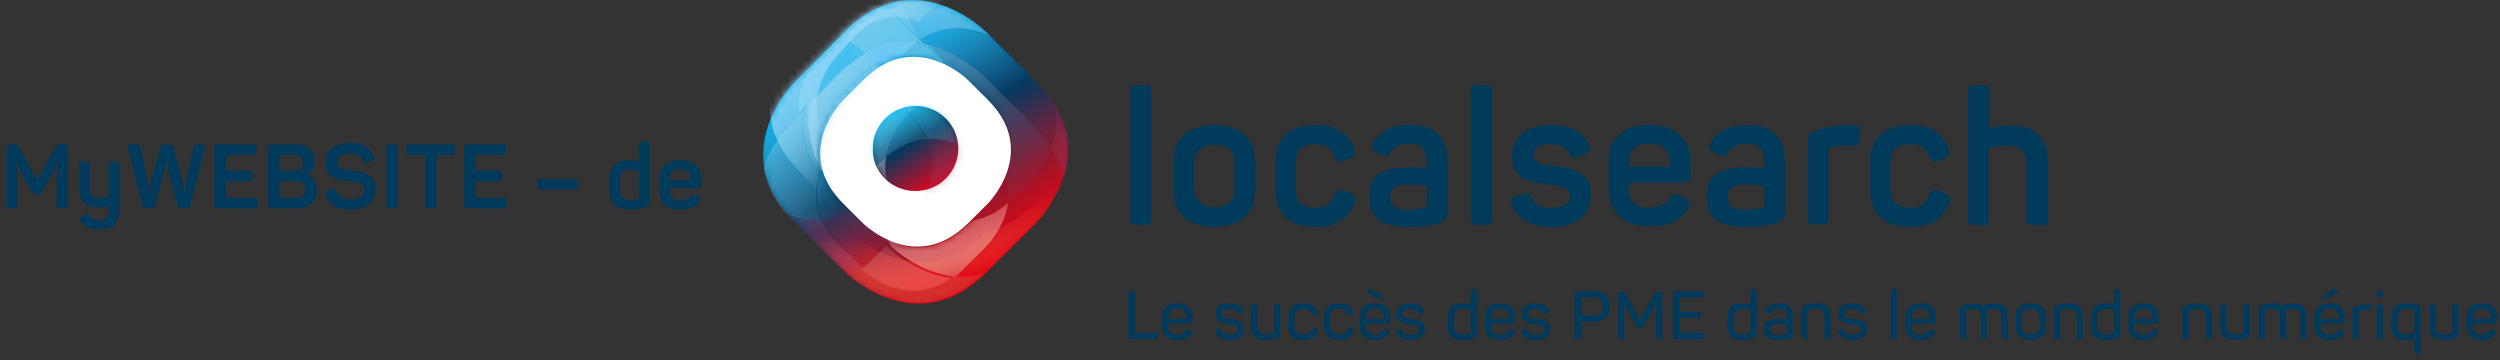 <svg width="354" height="51" viewBox="0 0 354 51" fill="none" xmlns="http://www.w3.org/2000/svg">
<rect x="0" y="0" width="354" height="51" fill="#333333" stroke="none"/>
<path d="M1.416 29.5C1.084 29.5 0.982 29.385 0.982 29.066V20.878C0.982 20.559 1.084 20.444 1.416 20.444H1.977C2.347 20.444 2.449 20.508 2.589 20.776L5.255 25.52L7.895 20.788C8.048 20.508 8.138 20.444 8.482 20.444H9.107C9.439 20.444 9.553 20.559 9.553 20.878V29.066C9.553 29.385 9.439 29.5 9.107 29.5H8.457C8.138 29.5 8.023 29.385 8.023 29.066V25.176C8.023 24.449 8.125 23.62 8.329 22.638H8.252C7.921 23.594 7.602 24.232 7.194 24.959L5.944 27.179C5.816 27.408 5.714 27.485 5.446 27.485H5.038C4.783 27.485 4.694 27.434 4.541 27.179L3.265 24.959C2.832 24.219 2.602 23.658 2.283 22.625H2.194C2.398 23.633 2.474 24.385 2.474 25.189V29.066C2.474 29.385 2.36 29.5 2.041 29.5H1.416ZM14.073 32.51C12.695 32.51 11.879 32.026 11.433 31.273C11.241 30.992 11.293 30.788 11.586 30.635L12.07 30.367C12.377 30.214 12.517 30.253 12.708 30.52C12.976 30.941 13.359 31.184 14.047 31.184C14.94 31.184 15.4 30.699 15.4 29.793V29.194C15.017 29.283 14.52 29.372 13.882 29.372C12.058 29.372 11.229 28.416 11.229 26.809V23.276C11.229 22.982 11.318 22.893 11.611 22.893H12.313C12.606 22.893 12.708 22.982 12.708 23.276V26.758C12.708 27.612 13.155 28.02 14.099 28.02C14.621 28.02 15.055 27.931 15.4 27.842V23.276C15.4 22.982 15.502 22.893 15.795 22.893H16.484C16.79 22.893 16.879 22.982 16.879 23.276V29.717C16.879 31.388 16.076 32.51 14.073 32.51ZM20.735 29.5C20.442 29.5 20.263 29.449 20.199 29.156L18.095 20.865C18.018 20.572 18.057 20.444 18.375 20.444H19.268C19.625 20.444 19.779 20.508 19.842 20.827L20.888 25.584C20.977 26.031 21.079 27.076 21.092 27.293H21.169C21.182 27.026 21.296 26.082 21.424 25.584L22.712 20.865C22.802 20.546 22.967 20.482 23.299 20.482H23.975C24.306 20.482 24.485 20.546 24.562 20.865L25.812 25.584C25.965 26.133 26.067 27.051 26.092 27.293H26.169C26.181 27.089 26.284 26.094 26.386 25.597L27.406 20.827C27.47 20.508 27.623 20.444 27.98 20.444H28.758C29.077 20.444 29.115 20.572 29.039 20.865L26.934 29.143C26.858 29.449 26.692 29.5 26.398 29.5H25.697C25.404 29.5 25.225 29.436 25.161 29.156L23.835 24.092C23.733 23.684 23.643 23.135 23.618 22.651H23.541C23.516 23.135 23.427 23.645 23.312 24.079L21.96 29.143C21.883 29.449 21.73 29.5 21.424 29.5H20.735ZM30.825 29.5C30.493 29.5 30.391 29.385 30.391 29.066V20.878C30.391 20.559 30.493 20.444 30.825 20.444H35.901C36.22 20.444 36.335 20.559 36.335 20.878V21.503C36.335 21.822 36.22 21.936 35.901 21.936H31.985V24.168H35.289C35.62 24.168 35.722 24.283 35.722 24.602V25.227C35.722 25.546 35.62 25.661 35.289 25.661H31.985V28.008H36.041C36.36 28.008 36.475 28.122 36.475 28.441V29.066C36.475 29.385 36.36 29.5 36.041 29.5H30.825ZM38.398 29.5C38.066 29.5 37.964 29.385 37.964 29.066V20.878C37.964 20.559 38.066 20.444 38.398 20.444H41.944C43.576 20.444 44.546 21.299 44.546 22.829C44.546 23.747 44.252 24.36 43.589 24.755V24.806C44.405 25.099 44.89 25.865 44.89 27.013C44.89 28.62 43.678 29.5 42.02 29.5H38.398ZM39.559 24.181H41.74C42.505 24.181 42.913 23.824 42.913 23.059C42.913 22.306 42.505 21.936 41.74 21.936H39.559V24.181ZM39.559 28.008H41.969C42.773 28.008 43.194 27.612 43.194 26.834C43.194 26.056 42.773 25.635 41.969 25.635H39.559V28.008ZM49.559 29.691C47.582 29.691 46.574 28.939 46.051 27.561C45.949 27.242 46.013 27.102 46.332 27L47.021 26.745C47.327 26.643 47.442 26.707 47.569 27.013C47.901 27.765 48.564 28.199 49.559 28.199C50.873 28.199 51.587 27.791 51.587 26.872C51.587 25.992 50.656 25.801 49.572 25.686C48.016 25.52 46.115 25.278 46.115 23.046C46.115 21.426 47.301 20.253 49.61 20.253C51.421 20.253 52.352 20.916 52.952 22.179C53.105 22.472 53.028 22.625 52.722 22.765L52.008 23.072C51.727 23.199 51.612 23.148 51.459 22.855C51.115 22.179 50.618 21.783 49.61 21.783C48.36 21.783 47.748 22.166 47.748 22.957C47.748 23.875 48.794 24.041 49.954 24.168C51.459 24.334 53.194 24.704 53.194 26.834C53.194 28.531 51.906 29.691 49.559 29.691ZM55.151 29.5C54.82 29.5 54.718 29.385 54.718 29.066V20.878C54.718 20.559 54.82 20.444 55.151 20.444H55.878C56.21 20.444 56.312 20.559 56.312 20.878V29.066C56.312 29.385 56.21 29.5 55.878 29.5H55.151ZM60.652 29.5C60.334 29.5 60.219 29.385 60.219 29.066V21.936H57.999C57.681 21.936 57.566 21.822 57.566 21.503V20.878C57.566 20.559 57.681 20.444 57.999 20.444H64.032C64.364 20.444 64.466 20.559 64.466 20.878V21.503C64.466 21.822 64.364 21.936 64.032 21.936H61.813V29.066C61.813 29.385 61.711 29.5 61.38 29.5H60.652ZM66.15 29.5C65.818 29.5 65.716 29.385 65.716 29.066V20.878C65.716 20.559 65.818 20.444 66.15 20.444H71.226C71.545 20.444 71.66 20.559 71.66 20.878V21.503C71.66 21.822 71.545 21.936 71.226 21.936H67.311V24.168H70.614C70.946 24.168 71.048 24.283 71.048 24.602V25.227C71.048 25.546 70.946 25.661 70.614 25.661H67.311V28.008H71.367C71.686 28.008 71.8 28.122 71.8 28.441V29.066C71.8 29.385 71.686 29.5 71.367 29.5H66.15ZM76.547 26.796C76.216 26.796 76.114 26.681 76.114 26.349V25.801C76.114 25.469 76.216 25.367 76.547 25.367H81.445C81.764 25.367 81.879 25.469 81.879 25.801V26.349C81.879 26.681 81.764 26.796 81.445 26.796H76.547ZM89.078 29.691C87.19 29.691 86.31 28.747 86.31 27.115V25.367C86.31 23.645 87.216 22.702 88.976 22.702C89.614 22.702 90.15 22.804 90.494 22.867V20.457C90.494 20.163 90.596 20.061 90.889 20.061H91.578C91.871 20.061 91.973 20.163 91.973 20.457V28.582C91.973 29.003 91.884 29.117 91.476 29.283C90.966 29.474 90.239 29.691 89.078 29.691ZM89.218 28.339C89.677 28.339 90.073 28.288 90.392 28.199C90.481 28.161 90.494 28.135 90.494 28.059V24.219C90.201 24.156 89.767 24.054 89.269 24.054C88.262 24.054 87.79 24.5 87.79 25.406V27.064C87.79 27.893 88.3 28.339 89.218 28.339ZM96.306 29.691C94.214 29.691 93.372 28.531 93.372 26.962V25.457C93.372 23.684 94.405 22.702 96.331 22.702C98.359 22.702 99.29 23.875 99.29 25.342V26.12C99.29 26.452 99.15 26.668 98.716 26.668H94.852V27.14C94.852 27.969 95.375 28.416 96.319 28.416C97.058 28.416 97.543 28.161 97.824 27.74C98.015 27.459 98.155 27.421 98.461 27.587L98.908 27.829C99.201 27.969 99.24 28.186 99.061 28.467C98.602 29.219 97.76 29.691 96.306 29.691ZM94.852 25.533H97.811V25.253C97.811 24.424 97.301 23.952 96.331 23.952C95.375 23.952 94.852 24.424 94.852 25.253V25.533Z" fill="#003A5C"/>
<path d="M160.055 48C159.865 48 159.798 47.934 159.798 47.753V41.502C159.798 41.322 159.865 41.255 160.055 41.255H160.473C160.653 41.255 160.72 41.322 160.72 41.502V47.145H163.712C163.902 47.145 163.959 47.212 163.959 47.401V47.753C163.959 47.934 163.902 48 163.712 48H160.055ZM166.696 48.142C165.214 48.142 164.578 47.325 164.578 46.166V44.989C164.578 43.706 165.328 42.956 166.725 42.956C168.188 42.956 168.872 43.801 168.872 44.922V45.473C168.872 45.672 168.786 45.806 168.53 45.806H165.423V46.261C165.423 46.983 165.87 47.411 166.696 47.411C167.38 47.411 167.789 47.145 168.026 46.746C168.14 46.594 168.226 46.566 168.397 46.66L168.653 46.794C168.815 46.879 168.843 47.002 168.739 47.164C168.397 47.743 167.789 48.142 166.696 48.142ZM165.423 45.15H168.026V44.874C168.026 44.124 167.589 43.678 166.725 43.678C165.87 43.678 165.423 44.124 165.423 44.874V45.15ZM174.132 48.142C173.059 48.142 172.365 47.753 172.061 46.974C172.004 46.822 172.042 46.727 172.204 46.67L172.536 46.556C172.679 46.508 172.755 46.528 172.831 46.699C173.021 47.202 173.448 47.392 174.113 47.392C174.921 47.392 175.31 47.136 175.31 46.66C175.31 46.09 174.835 45.986 174.037 45.91C173.087 45.815 172.118 45.654 172.118 44.428C172.118 43.544 172.755 42.956 174.028 42.956C175.12 42.956 175.719 43.364 176.013 43.981C176.099 44.153 176.051 44.248 175.89 44.314L175.567 44.447C175.405 44.514 175.358 44.495 175.253 44.343C175.082 43.972 174.778 43.715 174.047 43.715C173.306 43.715 172.954 43.953 172.954 44.409C172.954 45.017 173.458 45.093 174.246 45.169C175.329 45.264 176.137 45.502 176.137 46.623C176.137 47.525 175.462 48.142 174.132 48.142ZM179.087 48.142C177.766 48.142 177.158 47.44 177.158 46.261V43.326C177.158 43.155 177.215 43.098 177.386 43.098H177.785C177.956 43.098 178.004 43.155 178.004 43.326V46.233C178.004 46.983 178.384 47.364 179.21 47.364C179.666 47.364 180.008 47.297 180.284 47.202C180.398 47.154 180.417 47.088 180.417 46.983V43.326C180.417 43.155 180.474 43.098 180.645 43.098H181.044C181.205 43.098 181.262 43.155 181.262 43.326V47.288C181.262 47.582 181.196 47.696 180.901 47.819C180.531 47.962 179.97 48.142 179.087 48.142ZM184.504 48.142C183.108 48.142 182.443 47.411 182.443 46.233V44.865C182.443 43.687 183.127 42.956 184.561 42.956C185.711 42.956 186.328 43.478 186.566 44.228C186.623 44.409 186.575 44.495 186.414 44.551L186.091 44.656C185.91 44.722 185.834 44.675 185.768 44.504C185.587 43.981 185.236 43.706 184.533 43.706C183.697 43.706 183.288 44.124 183.288 44.827V46.261C183.288 46.974 183.716 47.392 184.533 47.392C185.217 47.392 185.606 47.107 185.777 46.566C185.844 46.385 185.92 46.356 186.1 46.413L186.433 46.508C186.594 46.575 186.661 46.651 186.585 46.831C186.29 47.677 185.644 48.142 184.504 48.142ZM189.559 48.142C188.163 48.142 187.498 47.411 187.498 46.233V44.865C187.498 43.687 188.182 42.956 189.616 42.956C190.766 42.956 191.383 43.478 191.621 44.228C191.678 44.409 191.63 44.495 191.469 44.551L191.146 44.656C190.965 44.722 190.889 44.675 190.823 44.504C190.642 43.981 190.291 43.706 189.588 43.706C188.752 43.706 188.343 44.124 188.343 44.827V46.261C188.343 46.974 188.771 47.392 189.588 47.392C190.272 47.392 190.661 47.107 190.832 46.566C190.899 46.385 190.975 46.356 191.155 46.413L191.488 46.508C191.649 46.575 191.716 46.651 191.64 46.831C191.345 47.677 190.699 48.142 189.559 48.142ZM195.356 42.319L193.684 41.521C193.541 41.455 193.541 41.388 193.655 41.255L193.845 41.036C193.959 40.885 194.111 40.932 194.263 41.017L195.736 41.92C195.85 41.986 195.85 42.044 195.755 42.167L195.641 42.3C195.574 42.386 195.498 42.367 195.356 42.319ZM194.653 48.142C193.171 48.142 192.534 47.325 192.534 46.166V44.989C192.534 43.706 193.285 42.956 194.681 42.956C196.144 42.956 196.828 43.801 196.828 44.922V45.473C196.828 45.672 196.743 45.806 196.486 45.806H193.38V46.261C193.38 46.983 193.826 47.411 194.653 47.411C195.337 47.411 195.745 47.145 195.983 46.746C196.097 46.594 196.182 46.566 196.353 46.66L196.61 46.794C196.771 46.879 196.8 47.002 196.695 47.164C196.353 47.743 195.745 48.142 194.653 48.142ZM193.38 45.15H195.983V44.874C195.983 44.124 195.546 43.678 194.681 43.678C193.826 43.678 193.38 44.124 193.38 44.874V45.15ZM199.761 48.142C198.687 48.142 197.994 47.753 197.69 46.974C197.633 46.822 197.671 46.727 197.832 46.67L198.165 46.556C198.307 46.508 198.383 46.528 198.459 46.699C198.649 47.202 199.077 47.392 199.742 47.392C200.549 47.392 200.939 47.136 200.939 46.66C200.939 46.09 200.464 45.986 199.666 45.91C198.716 45.815 197.747 45.654 197.747 44.428C197.747 43.544 198.383 42.956 199.656 42.956C200.749 42.956 201.347 43.364 201.642 43.981C201.727 44.153 201.68 44.248 201.518 44.314L201.195 44.447C201.034 44.514 200.986 44.495 200.882 44.343C200.711 43.972 200.407 43.715 199.675 43.715C198.934 43.715 198.583 43.953 198.583 44.409C198.583 45.017 199.086 45.093 199.875 45.169C200.958 45.264 201.765 45.502 201.765 46.623C201.765 47.525 201.091 48.142 199.761 48.142ZM207.034 48.142C205.647 48.142 205.01 47.449 205.01 46.233V44.894C205.01 43.658 205.637 42.956 206.929 42.956C207.528 42.956 208.012 43.098 208.269 43.164V41.198C208.269 41.027 208.326 40.97 208.487 40.97H208.886C209.057 40.97 209.114 41.027 209.114 41.198V47.325C209.114 47.639 209.038 47.724 208.734 47.848C208.364 47.99 207.841 48.142 207.034 48.142ZM207.11 47.364C207.528 47.364 207.879 47.297 208.136 47.221C208.259 47.164 208.269 47.145 208.269 47.031V43.944C208.05 43.877 207.623 43.725 207.091 43.725C206.236 43.725 205.856 44.133 205.856 44.922V46.205C205.856 46.965 206.274 47.364 207.11 47.364ZM212.378 48.142C210.896 48.142 210.26 47.325 210.26 46.166V44.989C210.26 43.706 211.01 42.956 212.407 42.956C213.87 42.956 214.554 43.801 214.554 44.922V45.473C214.554 45.672 214.468 45.806 214.212 45.806H211.105V46.261C211.105 46.983 211.552 47.411 212.378 47.411C213.062 47.411 213.471 47.145 213.708 46.746C213.822 46.594 213.908 46.566 214.079 46.66L214.335 46.794C214.497 46.879 214.525 47.002 214.421 47.164C214.079 47.743 213.471 48.142 212.378 48.142ZM211.105 45.15H213.708V44.874C213.708 44.124 213.271 43.678 212.407 43.678C211.552 43.678 211.105 44.124 211.105 44.874V45.15ZM217.486 48.142C216.413 48.142 215.719 47.753 215.415 46.974C215.358 46.822 215.396 46.727 215.558 46.67L215.89 46.556C216.033 46.508 216.109 46.528 216.185 46.699C216.375 47.202 216.802 47.392 217.467 47.392C218.275 47.392 218.664 47.136 218.664 46.66C218.664 46.09 218.189 45.986 217.391 45.91C216.441 45.815 215.472 45.654 215.472 44.428C215.472 43.544 216.109 42.956 217.382 42.956C218.474 42.956 219.073 43.364 219.367 43.981C219.453 44.153 219.405 44.248 219.244 44.314L218.921 44.447C218.759 44.514 218.712 44.495 218.607 44.343C218.436 43.972 218.132 43.715 217.401 43.715C216.66 43.715 216.308 43.953 216.308 44.409C216.308 45.017 216.812 45.093 217.6 45.169C218.683 45.264 219.491 45.502 219.491 46.623C219.491 47.525 218.816 48.142 217.486 48.142ZM223.249 48C223.059 48 222.992 47.934 222.992 47.753V41.502C222.992 41.322 223.059 41.255 223.249 41.255H225.776C227.125 41.255 227.97 42.062 227.97 43.411C227.97 44.751 227.125 45.549 225.776 45.549H223.914V47.753C223.914 47.934 223.847 48 223.667 48H223.249ZM223.914 44.703H225.69C226.517 44.703 227.011 44.228 227.011 43.411C227.011 42.585 226.517 42.11 225.69 42.11H223.914V44.703ZM229.371 48C229.181 48 229.114 47.934 229.114 47.753V41.502C229.114 41.322 229.181 41.255 229.371 41.255H229.694C229.903 41.255 229.96 41.293 230.045 41.445L232.24 45.331L234.415 41.455C234.501 41.293 234.558 41.255 234.748 41.255H235.109C235.299 41.255 235.356 41.322 235.356 41.502V47.753C235.356 47.934 235.299 48 235.109 48H234.738C234.548 48 234.482 47.934 234.482 47.753L234.491 44.314C234.491 43.791 234.539 43.203 234.662 42.538H234.605C234.368 43.164 234.14 43.62 233.855 44.124L232.639 46.281C232.563 46.413 232.506 46.461 232.354 46.461H232.116C231.955 46.461 231.907 46.423 231.822 46.281L230.587 44.114C230.292 43.611 230.102 43.193 229.874 42.528H229.827C229.931 43.212 229.969 43.754 229.969 44.314V47.753C229.969 47.934 229.912 48 229.722 48H229.371ZM237.181 48C236.991 48 236.925 47.934 236.925 47.753V41.502C236.925 41.322 236.991 41.255 237.181 41.255H241C241.181 41.255 241.247 41.322 241.247 41.502V41.853C241.247 42.044 241.181 42.11 241 42.11H237.846V44.153H240.554C240.744 44.153 240.801 44.219 240.801 44.409V44.761C240.801 44.95 240.744 45.008 240.554 45.008H237.846V47.145H241.105C241.295 47.145 241.361 47.212 241.361 47.401V47.753C241.361 47.934 241.295 48 241.105 48H237.181ZM246.65 48.142C245.263 48.142 244.627 47.449 244.627 46.233V44.894C244.627 43.658 245.254 42.956 246.546 42.956C247.144 42.956 247.629 43.098 247.885 43.164V41.198C247.885 41.027 247.942 40.97 248.104 40.97H248.503C248.674 40.97 248.731 41.027 248.731 41.198V47.325C248.731 47.639 248.655 47.724 248.351 47.848C247.98 47.99 247.458 48.142 246.65 48.142ZM246.726 47.364C247.144 47.364 247.496 47.297 247.752 47.221C247.876 47.164 247.885 47.145 247.885 47.031V43.944C247.667 43.877 247.239 43.725 246.707 43.725C245.852 43.725 245.472 44.133 245.472 44.922V46.205C245.472 46.965 245.89 47.364 246.726 47.364ZM251.871 48.142C250.208 48.142 249.79 47.601 249.79 46.632C249.79 45.52 250.408 45.15 251.909 45.15C252.384 45.15 252.83 45.207 253.001 45.217V44.846C253.001 44.172 252.764 43.706 251.871 43.706C251.291 43.706 250.911 43.906 250.683 44.295C250.588 44.438 250.541 44.466 250.379 44.4L250.075 44.276C249.914 44.209 249.866 44.124 249.952 43.953C250.284 43.326 250.911 42.956 251.89 42.956C253.419 42.956 253.847 43.801 253.847 44.874V47.354C253.847 47.687 253.771 47.782 253.505 47.895C253.153 48.047 252.612 48.142 251.871 48.142ZM251.795 47.44C252.308 47.44 252.631 47.392 252.849 47.316C252.973 47.278 253.001 47.24 253.001 47.107V45.891C252.811 45.872 252.289 45.825 251.814 45.825C250.921 45.825 250.645 46.09 250.645 46.623C250.645 47.126 250.845 47.44 251.795 47.44ZM255.321 48C255.15 48 255.093 47.943 255.093 47.772V43.81C255.093 43.516 255.159 43.402 255.454 43.279C255.834 43.127 256.385 42.956 257.268 42.956C258.598 42.956 259.197 43.658 259.197 44.837V47.772C259.197 47.943 259.14 48 258.969 48H258.579C258.408 48 258.351 47.943 258.351 47.772V44.865C258.351 44.114 257.971 43.725 257.154 43.725C256.689 43.725 256.318 43.81 256.052 43.906C255.957 43.944 255.938 44.001 255.938 44.077V47.772C255.938 47.943 255.881 48 255.71 48H255.321ZM262.334 48.142C261.261 48.142 260.567 47.753 260.263 46.974C260.206 46.822 260.244 46.727 260.406 46.67L260.738 46.556C260.881 46.508 260.957 46.528 261.033 46.699C261.223 47.202 261.65 47.392 262.315 47.392C263.123 47.392 263.512 47.136 263.512 46.66C263.512 46.09 263.037 45.986 262.239 45.91C261.289 45.815 260.32 45.654 260.32 44.428C260.32 43.544 260.957 42.956 262.23 42.956C263.322 42.956 263.921 43.364 264.215 43.981C264.301 44.153 264.253 44.248 264.092 44.314L263.769 44.447C263.607 44.514 263.56 44.495 263.455 44.343C263.284 43.972 262.98 43.715 262.249 43.715C261.508 43.715 261.156 43.953 261.156 44.409C261.156 45.017 261.66 45.093 262.448 45.169C263.531 45.264 264.339 45.502 264.339 46.623C264.339 47.525 263.664 48.142 262.334 48.142ZM267.992 48C267.821 48 267.764 47.943 267.764 47.772V41.198C267.764 41.027 267.821 40.97 267.992 40.97H268.391C268.553 40.97 268.61 41.027 268.61 41.198V47.772C268.61 47.943 268.553 48 268.391 48H267.992ZM271.936 48.142C270.454 48.142 269.818 47.325 269.818 46.166V44.989C269.818 43.706 270.568 42.956 271.965 42.956C273.428 42.956 274.112 43.801 274.112 44.922V45.473C274.112 45.672 274.026 45.806 273.77 45.806H270.663V46.261C270.663 46.983 271.11 47.411 271.936 47.411C272.62 47.411 273.029 47.145 273.266 46.746C273.38 46.594 273.466 46.566 273.637 46.66L273.893 46.794C274.055 46.879 274.083 47.002 273.979 47.164C273.637 47.743 273.029 48.142 271.936 48.142ZM270.663 45.15H273.266V44.874C273.266 44.124 272.829 43.678 271.965 43.678C271.11 43.678 270.663 44.124 270.663 44.874V45.15ZM277.757 48C277.586 48 277.529 47.943 277.529 47.772V43.81C277.529 43.516 277.605 43.392 277.89 43.269C278.242 43.117 278.736 42.956 279.524 42.956C280.066 42.956 280.465 43.079 280.75 43.316C281.006 43.212 281.576 42.956 282.46 42.956C283.723 42.956 284.274 43.62 284.274 44.798V47.772C284.274 47.943 284.217 48 284.046 48H283.657C283.486 48 283.429 47.943 283.429 47.772V44.827C283.429 44.096 283.077 43.725 282.346 43.725C281.804 43.725 281.405 43.906 281.206 43.981C281.31 44.209 281.348 44.485 281.348 44.798V47.772C281.348 47.943 281.301 48 281.13 48H280.731C280.56 48 280.503 47.943 280.503 47.772V44.827C280.503 44.096 280.142 43.725 279.401 43.725C279.021 43.725 278.755 43.791 278.498 43.886C278.384 43.934 278.375 44.001 278.375 44.086V47.772C278.375 47.943 278.318 48 278.147 48H277.757ZM287.539 48.142C286.199 48.142 285.411 47.449 285.411 46.328V44.77C285.411 43.649 286.199 42.956 287.539 42.956C288.907 42.956 289.676 43.649 289.676 44.77V46.328C289.676 47.449 288.907 48.142 287.539 48.142ZM287.539 47.373C288.356 47.373 288.831 46.983 288.831 46.328V44.77C288.831 44.105 288.356 43.725 287.539 43.725C286.75 43.725 286.256 44.105 286.256 44.77V46.328C286.256 46.983 286.75 47.373 287.539 47.373ZM291.078 48C290.907 48 290.85 47.943 290.85 47.772V43.81C290.85 43.516 290.916 43.402 291.211 43.279C291.591 43.127 292.142 42.956 293.025 42.956C294.355 42.956 294.954 43.658 294.954 44.837V47.772C294.954 47.943 294.897 48 294.726 48H294.336C294.165 48 294.108 47.943 294.108 47.772V44.865C294.108 44.114 293.728 43.725 292.911 43.725C292.446 43.725 292.075 43.81 291.809 43.906C291.714 43.944 291.695 44.001 291.695 44.077V47.772C291.695 47.943 291.638 48 291.467 48H291.078ZM298.139 48.142C296.752 48.142 296.115 47.449 296.115 46.233V44.894C296.115 43.658 296.742 42.956 298.034 42.956C298.633 42.956 299.117 43.098 299.374 43.164V41.198C299.374 41.027 299.431 40.97 299.592 40.97H299.991C300.162 40.97 300.219 41.027 300.219 41.198V47.325C300.219 47.639 300.143 47.724 299.839 47.848C299.469 47.99 298.946 48.142 298.139 48.142ZM298.215 47.364C298.633 47.364 298.984 47.297 299.241 47.221C299.364 47.164 299.374 47.145 299.374 47.031V43.944C299.155 43.877 298.728 43.725 298.196 43.725C297.341 43.725 296.961 44.133 296.961 44.922V46.205C296.961 46.965 297.379 47.364 298.215 47.364ZM303.483 48.142C302.001 48.142 301.365 47.325 301.365 46.166V44.989C301.365 43.706 302.115 42.956 303.512 42.956C304.975 42.956 305.659 43.801 305.659 44.922V45.473C305.659 45.672 305.573 45.806 305.317 45.806H302.21V46.261C302.21 46.983 302.657 47.411 303.483 47.411C304.167 47.411 304.576 47.145 304.813 46.746C304.927 46.594 305.013 46.566 305.184 46.66L305.44 46.794C305.602 46.879 305.63 47.002 305.526 47.164C305.184 47.743 304.576 48.142 303.483 48.142ZM302.21 45.15H304.813V44.874C304.813 44.124 304.376 43.678 303.512 43.678C302.657 43.678 302.21 44.124 302.21 44.874V45.15ZM309.304 48C309.133 48 309.076 47.943 309.076 47.772V43.81C309.076 43.516 309.143 43.402 309.437 43.279C309.817 43.127 310.368 42.956 311.252 42.956C312.582 42.956 313.18 43.658 313.18 44.837V47.772C313.18 47.943 313.123 48 312.952 48H312.563C312.392 48 312.335 47.943 312.335 47.772V44.865C312.335 44.114 311.955 43.725 311.138 43.725C310.672 43.725 310.302 43.81 310.036 43.906C309.941 43.944 309.922 44.001 309.922 44.077V47.772C309.922 47.943 309.865 48 309.694 48H309.304ZM316.375 48.142C315.054 48.142 314.446 47.44 314.446 46.261V43.326C314.446 43.155 314.503 43.098 314.674 43.098H315.073C315.244 43.098 315.292 43.155 315.292 43.326V46.233C315.292 46.983 315.672 47.364 316.498 47.364C316.954 47.364 317.296 47.297 317.572 47.202C317.686 47.154 317.705 47.088 317.705 46.983V43.326C317.705 43.155 317.762 43.098 317.933 43.098H318.332C318.493 43.098 318.55 43.155 318.55 43.326V47.288C318.55 47.582 318.484 47.696 318.189 47.819C317.819 47.962 317.258 48.142 316.375 48.142ZM320.101 48C319.93 48 319.873 47.943 319.873 47.772V43.81C319.873 43.516 319.949 43.392 320.234 43.269C320.586 43.117 321.08 42.956 321.868 42.956C322.41 42.956 322.809 43.079 323.094 43.316C323.35 43.212 323.92 42.956 324.804 42.956C326.067 42.956 326.618 43.62 326.618 44.798V47.772C326.618 47.943 326.561 48 326.39 48H326.001C325.83 48 325.773 47.943 325.773 47.772V44.827C325.773 44.096 325.421 43.725 324.69 43.725C324.148 43.725 323.749 43.906 323.55 43.981C323.654 44.209 323.692 44.485 323.692 44.798V47.772C323.692 47.943 323.645 48 323.474 48H323.075C322.904 48 322.847 47.943 322.847 47.772V44.827C322.847 44.096 322.486 43.725 321.745 43.725C321.365 43.725 321.099 43.791 320.842 43.886C320.728 43.934 320.719 44.001 320.719 44.086V47.772C320.719 47.943 320.662 48 320.491 48H320.101ZM329.237 42.319C329.094 42.367 329.018 42.386 328.952 42.3L328.838 42.167C328.743 42.044 328.743 41.986 328.857 41.92L330.329 41.017C330.481 40.932 330.624 40.885 330.747 41.036L330.937 41.255C331.042 41.388 331.051 41.455 330.899 41.521L329.237 42.319ZM329.854 48.142C328.372 48.142 327.736 47.325 327.736 46.166V44.989C327.736 43.706 328.486 42.956 329.883 42.956C331.346 42.956 332.03 43.801 332.03 44.922V45.473C332.03 45.672 331.944 45.806 331.688 45.806H328.581V46.261C328.581 46.983 329.028 47.411 329.854 47.411C330.538 47.411 330.947 47.145 331.184 46.746C331.298 46.594 331.384 46.566 331.555 46.66L331.811 46.794C331.973 46.879 332.001 47.002 331.897 47.164C331.555 47.743 330.947 48.142 329.854 48.142ZM328.581 45.15H331.184V44.874C331.184 44.124 330.747 43.678 329.883 43.678C329.028 43.678 328.581 44.124 328.581 44.874V45.15ZM333.347 48C333.176 48 333.119 47.943 333.119 47.772V43.915C333.119 43.62 333.186 43.507 333.48 43.392C333.832 43.25 334.383 43.098 335.219 43.098H335.523C335.694 43.098 335.751 43.155 335.751 43.326V43.639C335.751 43.81 335.694 43.867 335.523 43.867H335.2C334.734 43.867 334.373 43.934 334.098 44.029C333.974 44.077 333.965 44.143 333.965 44.219V47.772C333.965 47.943 333.908 48 333.737 48H333.347ZM336.978 42.091C336.627 42.091 336.532 42.015 336.532 41.654V41.587C336.532 41.236 336.627 41.151 336.978 41.151H337.045C337.387 41.151 337.491 41.236 337.491 41.587V41.654C337.491 42.005 337.387 42.091 337.045 42.091H336.978ZM336.817 48C336.646 48 336.589 47.943 336.589 47.772V43.326C336.589 43.155 336.646 43.098 336.817 43.098H337.206C337.377 43.098 337.434 43.155 337.434 43.326V47.772C337.434 47.943 337.377 48 337.206 48H336.817ZM342.112 50.09C341.95 50.09 341.893 50.033 341.893 49.862V47.877C341.618 47.971 341.133 48.142 340.554 48.142C339.224 48.142 338.635 47.44 338.635 46.261V44.922C338.635 43.649 339.3 42.956 340.725 42.956C341.456 42.956 342.045 43.098 342.378 43.25C342.682 43.383 342.739 43.459 342.739 43.773V49.862C342.739 50.033 342.682 50.09 342.511 50.09H342.112ZM340.668 47.364C341.2 47.364 341.656 47.202 341.893 47.117V44.077C341.893 43.962 341.865 43.925 341.741 43.877C341.494 43.791 341.181 43.725 340.782 43.725C339.889 43.725 339.48 44.133 339.48 44.95V46.242C339.48 46.965 339.87 47.364 340.668 47.364ZM345.946 48.142C344.625 48.142 344.017 47.44 344.017 46.261V43.326C344.017 43.155 344.074 43.098 344.245 43.098H344.644C344.815 43.098 344.863 43.155 344.863 43.326V46.233C344.863 46.983 345.243 47.364 346.069 47.364C346.525 47.364 346.867 47.297 347.143 47.202C347.257 47.154 347.276 47.088 347.276 46.983V43.326C347.276 43.155 347.333 43.098 347.504 43.098H347.903C348.064 43.098 348.121 43.155 348.121 43.326V47.288C348.121 47.582 348.055 47.696 347.76 47.819C347.39 47.962 346.829 48.142 345.946 48.142ZM351.401 48.142C349.919 48.142 349.283 47.325 349.283 46.166V44.989C349.283 43.706 350.033 42.956 351.43 42.956C352.893 42.956 353.577 43.801 353.577 44.922V45.473C353.577 45.672 353.491 45.806 353.235 45.806H350.128V46.261C350.128 46.983 350.575 47.411 351.401 47.411C352.085 47.411 352.494 47.145 352.731 46.746C352.845 46.594 352.931 46.566 353.102 46.66L353.358 46.794C353.52 46.879 353.548 47.002 353.444 47.164C353.102 47.743 352.494 48.142 351.401 48.142ZM350.128 45.15H352.731V44.874C352.731 44.124 352.294 43.678 351.43 43.678C350.575 43.678 350.128 44.124 350.128 44.874V45.15Z" fill="#003A5C"/>
<path fill-rule="evenodd" clip-rule="evenodd" d="M162.217 31.867H160.878C160.253 31.867 160.074 31.679 160.074 31.023V12.91C160.074 12.253 160.253 12.065 160.878 12.065H162.217C162.842 12.065 163.021 12.253 163.021 12.91V31.023C163.021 31.679 162.842 31.867 162.217 31.867Z" fill="#003B5C"/>
<path fill-rule="evenodd" clip-rule="evenodd" d="M177.755 23.045C177.755 19.761 175.79 17.696 171.95 17.696C168.2 17.696 166.146 19.761 166.146 23.045V26.799C166.146 30.084 168.2 32.149 171.95 32.149C175.701 32.149 177.755 30.084 177.755 26.799V23.045ZM169.093 23.045C169.093 21.45 170.075 20.512 171.95 20.512C173.826 20.512 174.897 21.45 174.808 23.045V26.799C174.808 28.395 173.826 29.333 171.95 29.333C170.165 29.333 169.093 28.395 169.093 26.799V23.045Z" fill="#003B5C"/>
<path fill-rule="evenodd" clip-rule="evenodd" d="M186.327 17.696C189.363 17.696 191.149 19.198 191.774 21.169C191.953 21.825 191.774 22.201 191.238 22.389L190.167 22.764C189.542 23.045 189.274 22.858 189.006 22.201C188.56 21.075 187.756 20.418 186.238 20.418C184.363 20.418 183.47 21.356 183.47 23.045V26.799C183.47 28.489 184.452 29.427 186.238 29.427C187.756 29.427 188.56 28.77 189.006 27.55C189.274 26.893 189.452 26.799 190.167 26.987L191.328 27.362C191.953 27.644 192.131 27.925 191.863 28.582C191.06 30.835 189.274 32.149 186.238 32.149C182.398 32.149 180.612 30.084 180.612 26.706V23.139C180.434 19.855 182.309 17.696 186.327 17.696Z" fill="#003B5C"/>
<path fill-rule="evenodd" clip-rule="evenodd" d="M204.99 23.139C204.99 20.042 203.74 17.696 199.543 17.696C196.864 17.696 195.167 18.822 194.364 20.324C194.096 20.981 194.185 21.262 194.81 21.544L195.793 22.013C196.328 22.295 196.507 22.201 196.864 21.638C197.4 20.793 198.293 20.324 199.543 20.324C201.418 20.324 202.043 21.262 202.043 22.952V23.796C201.863 23.796 201.597 23.781 201.278 23.763C200.806 23.736 200.219 23.702 199.632 23.702C195.614 23.702 193.917 24.735 193.917 27.832C193.917 30.553 195.078 32.149 199.543 32.149C201.597 32.149 203.115 31.867 204.097 31.398C204.811 31.116 204.99 30.835 204.99 29.896V23.139ZM196.864 27.925C196.864 26.799 197.311 26.142 199.275 26.142C199.84 26.142 200.494 26.173 201.049 26.2C201.459 26.219 201.816 26.236 202.043 26.236V29.052C202.043 29.192 202.043 29.262 202.01 29.309C201.977 29.357 201.91 29.38 201.775 29.427C201.731 29.436 201.685 29.447 201.635 29.457C201.182 29.556 200.482 29.709 199.275 29.709C197.311 29.709 196.864 28.958 196.864 27.925Z" fill="#003B5C"/>
<path fill-rule="evenodd" clip-rule="evenodd" d="M210.437 31.867H209.098C208.473 31.867 208.294 31.679 208.294 31.023V12.91C208.294 12.253 208.473 12.065 209.098 12.065H210.437C211.062 12.065 211.241 12.253 211.241 12.91V31.023C211.241 31.679 211.062 31.867 210.437 31.867Z" fill="#003B5C"/>
<path fill-rule="evenodd" clip-rule="evenodd" d="M219.545 17.696C222.492 17.696 224.189 18.822 224.992 20.512C225.26 21.169 225.082 21.45 224.546 21.732L223.385 22.201C222.76 22.482 222.671 22.389 222.313 21.825C221.867 20.981 221.242 20.418 219.545 20.418C217.849 20.418 217.134 20.887 217.134 21.919C217.134 23.139 218.117 23.327 220.081 23.515C223.117 23.796 225.26 24.547 225.26 27.644C225.26 30.272 223.385 32.149 219.724 32.149C216.777 32.149 214.902 31.023 214.098 28.958C213.83 28.395 214.009 28.019 214.545 27.832L215.706 27.456C216.241 27.269 216.509 27.362 216.777 27.925C217.224 28.958 218.117 29.427 219.635 29.427C221.421 29.427 222.313 28.864 222.313 27.832C222.313 26.612 221.331 26.33 219.277 26.142C216.777 25.861 214.098 25.485 214.098 22.013C214.277 19.479 216.063 17.696 219.545 17.696Z" fill="#003B5C"/>
<path fill-rule="evenodd" clip-rule="evenodd" d="M239.458 23.139C239.458 20.136 237.583 17.696 233.565 17.696C229.725 17.696 227.671 19.761 227.761 23.233V26.33C227.761 29.615 229.368 32.055 233.565 32.055C236.422 32.055 238.119 31.116 239.012 29.521C239.369 28.958 239.369 28.489 238.744 28.207L237.851 27.738C237.226 27.362 236.958 27.456 236.512 28.019C235.976 28.864 234.994 29.427 233.476 29.427C231.69 29.427 230.618 28.582 230.618 26.799V25.861H238.298C239.191 25.861 239.458 25.392 239.458 24.735V23.139ZM230.618 22.952C230.618 21.356 231.69 20.324 233.565 20.324C235.44 20.324 236.512 21.356 236.512 23.045V23.608H230.618V22.952Z" fill="#003B5C"/>
<path fill-rule="evenodd" clip-rule="evenodd" d="M252.764 23.139C252.764 20.042 251.513 17.696 247.316 17.696C244.638 17.696 242.941 18.822 242.137 20.324C241.869 20.981 241.959 21.262 242.584 21.544L243.566 22.013C244.102 22.295 244.28 22.201 244.638 21.638C245.173 20.793 246.066 20.324 247.316 20.324C249.192 20.324 249.817 21.262 249.817 22.952V23.796C249.637 23.796 249.37 23.781 249.052 23.763C248.579 23.736 247.992 23.702 247.406 23.702C243.387 23.702 241.691 24.735 241.691 27.832C241.691 30.553 242.852 32.149 247.316 32.149C249.37 32.149 250.888 31.867 251.871 31.398C252.585 31.116 252.764 30.835 252.764 29.896V23.139ZM244.638 27.925C244.638 26.799 245.084 26.142 247.049 26.142C247.614 26.142 248.267 26.173 248.822 26.2C249.233 26.219 249.589 26.236 249.817 26.236V29.052C249.817 29.192 249.817 29.262 249.784 29.309C249.75 29.357 249.683 29.38 249.549 29.427C249.505 29.436 249.458 29.447 249.409 29.457C248.955 29.556 248.256 29.709 247.049 29.709C245.084 29.709 244.638 28.958 244.638 27.925Z" fill="#003B5C"/>
<path fill-rule="evenodd" clip-rule="evenodd" d="M262.497 17.696C263.122 17.696 263.3 17.884 263.3 18.541V19.761C263.3 20.418 263.122 20.605 262.497 20.605H261.604C260.622 20.605 259.818 20.699 259.193 20.887C259.014 20.981 258.925 21.075 258.925 21.169V30.929C258.925 31.585 258.746 31.773 258.121 31.773H256.782C256.157 31.773 255.978 31.585 255.978 30.929V20.042C255.978 19.198 256.157 18.822 256.96 18.541C257.943 18.165 259.371 17.79 261.693 17.696H262.497V17.696Z" fill="#003B5C"/>
<path fill-rule="evenodd" clip-rule="evenodd" d="M270.533 17.696C273.57 17.696 275.355 19.198 275.981 21.169C276.159 21.825 275.981 22.201 275.445 22.389L274.373 22.764C273.748 23.045 273.48 22.858 273.212 22.201C272.766 21.075 271.962 20.418 270.444 20.418C268.569 20.418 267.676 21.356 267.676 23.045V26.799C267.676 28.489 268.658 29.427 270.444 29.427C271.962 29.427 272.766 28.77 273.212 27.55C273.48 26.893 273.659 26.799 274.373 26.987L275.534 27.362C276.159 27.644 276.338 27.925 276.07 28.582C275.266 30.835 273.48 32.149 270.444 32.149C266.604 32.149 264.818 30.084 264.818 26.706V23.139C264.729 19.855 266.515 17.696 270.533 17.696Z" fill="#003B5C"/>
<path fill-rule="evenodd" clip-rule="evenodd" d="M281.695 12.91V18.165C282.499 17.978 283.392 17.79 284.732 17.79C288.393 17.79 290 19.761 290 23.139V31.023C290 31.679 289.821 31.867 289.196 31.867H287.768C287.143 31.867 286.964 31.679 286.964 31.023V23.233C286.964 21.544 285.982 20.605 284.196 20.605C282.946 20.605 281.785 20.887 281.606 20.981V31.023C281.606 31.679 281.428 31.867 280.803 31.867H279.463C278.838 31.867 278.659 31.679 278.659 31.023V12.91C278.659 12.253 278.838 12.065 279.463 12.065H280.803C281.517 12.065 281.695 12.253 281.695 12.91Z" fill="#003B5C"/>
<path fill-rule="evenodd" clip-rule="evenodd" d="M140.668 29.12L137.685 32.088C129.819 39.822 121.953 32.088 121.953 32.088L118.97 29.12C111.104 21.385 118.97 13.65 118.97 13.65L121.953 10.683C129.819 2.948 137.685 10.683 137.685 10.683L140.668 13.65C148.534 21.385 140.668 29.12 140.668 29.12Z" fill="white"/>
<path fill-rule="evenodd" clip-rule="evenodd" d="M129.638 27.051C132.984 27.051 135.696 24.353 135.696 21.025C135.696 17.698 132.984 14.999 129.638 14.999C126.293 14.999 123.581 17.698 123.581 21.025C123.49 24.353 126.203 27.051 129.638 27.051" fill="url(#paint0_linear_1412_1453)"/>
<path fill-rule="evenodd" clip-rule="evenodd" d="M139.584 4.477L146.726 11.582C156.111 20.918 147.942 30.176 146.918 31.336C146.847 31.416 146.811 31.458 146.816 31.458L139.674 38.563C129.729 48.546 119.693 38.563 119.693 38.563L112.551 31.458C102.515 21.475 112.551 11.582 112.551 11.582L119.603 4.477C129.548 -5.506 139.584 4.477 139.584 4.477ZM137.052 31.638L139.855 28.85C139.855 28.85 147.268 21.475 139.855 14.1L137.052 11.312C137.052 11.312 129.638 3.937 122.225 11.312L119.422 14.1C119.422 14.1 112.008 21.475 119.422 28.85L122.225 31.638C122.225 31.638 129.638 39.013 137.052 31.638Z" fill="url(#paint1_linear_1412_1453)"/>
<mask id="mask0_1412_1453" style="mask-type:luminance" maskUnits="userSpaceOnUse" x="108" y="0" width="44" height="43">
<path fill-rule="evenodd" clip-rule="evenodd" d="M146.726 11.582L139.584 4.477C139.584 4.477 129.548 -5.596 119.512 4.477L112.46 11.582C112.46 11.582 102.425 21.475 112.46 31.458L119.603 38.563C119.603 38.563 129.638 48.546 139.584 38.563L146.726 31.458C146.726 31.548 156.762 21.565 146.726 11.582ZM140.307 28.4L137.233 31.548C129.819 38.923 122.858 32.088 122.858 32.088L119.241 28.67C111.827 21.385 119.422 14.1 119.331 14.01L122.134 11.222C129.548 3.937 136.962 11.222 136.962 11.222L139.764 14.01C147.178 21.475 140.307 28.4 140.307 28.4Z" fill="white"/>
</mask>
<g mask="url(#mask0_1412_1453)">
<path fill-rule="evenodd" clip-rule="evenodd" d="M139.764 32.897C130 42.43 120.236 32.717 120.236 32.717V32.717C118.156 33.437 116.077 33.437 114.268 33.077L119.874 38.563C119.874 38.563 129.819 48.366 139.674 38.563L146.726 31.548C146.726 31.548 149.529 28.76 150.614 24.713L146.455 28.85C144.104 31.188 141.934 32.357 139.764 32.897Z" fill="url(#paint2_linear_1412_1453)"/>
<path opacity="0.8" fill-rule="evenodd" clip-rule="evenodd" d="M136.69 17.518C136.51 23.274 132.26 27.501 132.26 27.501L130.452 29.3C132.079 30.289 134.611 31.278 137.414 30.828L139.584 28.67C139.584 28.67 141.121 27.051 142.115 24.713C141.663 23.184 140.759 21.565 139.131 19.946L136.69 17.518Z" fill="url(#paint3_linear_1412_1453)"/>
<path opacity="0.8" fill-rule="evenodd" clip-rule="evenodd" d="M125.66 0.52C125.751 0.43 125.841 0.43 125.841 0.34C125.57 0.43 125.389 0.52 125.118 0.52L125.389 0.789L125.66 0.52Z" fill="url(#paint4_linear_1412_1453)"/>
<path opacity="0.6" fill-rule="evenodd" clip-rule="evenodd" d="M125.479 34.786L125.208 35.056C122.677 37.754 121.953 38.113 121.953 38.113C123.219 39.193 128.644 43.69 134.701 39.373C129.548 38.743 125.751 35.056 125.751 35.056L125.479 34.786Z" fill="url(#paint5_linear_1412_1453)"/>
<path opacity="0.24" fill-rule="evenodd" clip-rule="evenodd" d="M108.211 23.993C109.477 20.126 112.189 17.698 112.189 17.698L115.082 14.82C116.258 10.683 119.06 7.894 119.06 7.894L120.959 6.006C120.507 5.736 119.874 5.376 119.241 5.106L112.641 11.672C112.551 11.672 106.945 17.068 108.211 23.993Z" fill="#66C5E3"/>
<path opacity="0.5" fill-rule="evenodd" clip-rule="evenodd" d="M130.271 5.646L130.814 6.186C135.515 7.085 138.86 10.413 138.86 10.413L146.003 17.518C147.088 18.597 147.992 19.766 148.625 20.846C149.348 19.047 149.619 16.798 148.715 14.37C148.082 13.471 147.359 12.481 146.364 11.582L140.307 5.286C137.866 3.937 134.068 3.128 130.271 5.646Z" fill="url(#paint6_linear_1412_1453)"/>
<path opacity="0.8" fill-rule="evenodd" clip-rule="evenodd" d="M119.332 28.85C117.975 27.501 116.89 25.342 116.348 24.083L116.258 24.353C115.534 26.242 115.263 28.67 116.348 31.188C117.614 31.098 118.789 30.559 120.145 29.749L119.332 28.85Z" fill="url(#paint7_linear_1412_1453)"/>
<path opacity="0.8" fill-rule="evenodd" clip-rule="evenodd" d="M136.69 17.518L139.131 19.946C140.759 21.565 141.663 23.184 142.115 24.713C143.29 21.925 143.562 17.878 139.584 13.92L136.781 11.132C136.781 11.132 135.515 9.873 133.616 8.974C135.877 11.942 136.69 14.91 136.69 17.518Z" fill="url(#paint8_linear_1412_1453)"/>
<path opacity="0.8" fill-rule="evenodd" clip-rule="evenodd" d="M127.921 13.83C127.378 12.661 126.564 11.402 125.299 10.143C125.118 10.323 122.677 12.841 122.134 16.349C124.214 14.64 126.112 14.01 127.921 13.83Z" fill="url(#paint9_linear_1412_1453)"/>
<path fill-rule="evenodd" clip-rule="evenodd" d="M135.063 39.103C128.192 44.049 121.863 37.664 121.863 37.664L121.773 37.574C121.049 37.934 120.326 38.293 119.603 38.473V38.473C119.603 38.473 129.458 48.276 139.403 38.653C137.956 39.193 136.419 39.283 135.063 39.103Z" fill="url(#paint10_linear_1412_1453)"/>
<path opacity="0.4" fill-rule="evenodd" clip-rule="evenodd" d="M116.258 31.098C115.173 28.58 115.444 26.152 116.167 24.263C114.359 22.464 113.184 19.586 113.907 15.809C113.907 15.809 109.115 19.766 108.121 23.993C108.482 25.882 109.386 27.951 111.014 30.019C112.551 30.739 114.268 31.278 116.258 31.098Z" fill="url(#paint11_linear_1412_1453)"/>
<path opacity="0.8" fill-rule="evenodd" clip-rule="evenodd" d="M133.978 9.244C135.967 10.233 137.142 11.402 137.142 11.402L139.945 14.19C143.923 18.147 143.652 22.105 142.477 24.983C142.838 26.332 142.838 27.591 142.658 28.76C142.929 28.49 143.2 28.31 143.471 28.04L146.274 25.252C146.274 25.252 147.901 23.634 148.896 21.025C148.263 19.946 147.359 18.867 146.274 17.698L139.132 10.593C139.132 10.593 135.244 6.995 130.542 6.096V6.186L130.814 6.276L130.995 6.366C132.26 7.265 133.616 8.794 133.978 9.244Z" fill="url(#paint12_linear_1412_1453)"/>
<path opacity="0.8" fill-rule="evenodd" clip-rule="evenodd" d="M118.518 27.501L120.416 29.39C121.14 28.94 121.773 28.4 122.496 27.681L125.299 24.893V24.893C122.315 21.835 121.682 18.867 122.134 16.349" fill="url(#paint13_linear_1412_1453)"/>
<path opacity="0.8" fill-rule="evenodd" clip-rule="evenodd" d="M130.362 29.39L125.66 34.066C128.463 35.235 132.532 35.685 136.6 31.548L137.233 30.918C134.521 31.368 131.989 30.379 130.362 29.39Z" fill="url(#paint14_linear_1412_1453)"/>
<path fill-rule="evenodd" clip-rule="evenodd" d="M125.389 0.789L130.271 5.646C134.068 3.128 137.956 3.937 140.307 5.196L139.312 4.207C139.312 4.207 133.255 -1.639 125.841 0.34C125.751 0.43 125.66 0.43 125.66 0.52L125.389 0.789Z" fill="url(#paint15_linear_1412_1453)"/>
<path fill-rule="evenodd" clip-rule="evenodd" d="M113.184 15.809L118.789 10.323C120.055 9.064 121.321 8.074 122.586 7.445L122.496 7.355C122.496 7.355 120.778 5.736 119.06 5.106L115.444 8.974C115.444 8.884 112.641 11.762 113.184 15.809Z" fill="url(#paint16_linear_1412_1453)"/>
<path fill-rule="evenodd" clip-rule="evenodd" d="M137.142 31.728C133.074 35.775 129.005 35.415 126.203 34.246L125.841 34.156L126.203 34.876C126.203 34.876 129.91 38.563 135.153 39.193C135.696 38.833 136.238 38.383 136.781 37.754L139.584 34.966C139.584 34.966 142.205 32.357 142.748 28.76C141.03 30.199 139.403 30.918 137.866 31.188L137.142 31.728Z" fill="url(#paint17_linear_1412_1453)"/>
<path fill-rule="evenodd" clip-rule="evenodd" d="M148.805 21.115C149.71 22.554 150.433 23.813 150.704 25.162C151.699 22.195 151.789 18.417 149.167 14.55C149.981 16.888 149.438 19.317 148.805 21.115Z" fill="url(#paint18_linear_1412_1453)"/>
<path opacity="0.8" fill-rule="evenodd" clip-rule="evenodd" d="M121.321 17.068C121.592 16.798 121.863 16.529 122.134 16.349C122.677 12.841 125.118 10.323 125.299 10.143V10.143L124.304 9.154C123.49 9.603 122.586 10.323 121.773 11.132L118.97 13.92C118.97 13.92 114.721 18.777 116.258 24.263C117.252 21.835 118.518 19.856 118.518 19.856L121.321 17.068Z" fill="url(#paint19_linear_1412_1453)"/>
<path fill-rule="evenodd" clip-rule="evenodd" d="M121.321 17.068C121.592 16.798 121.863 16.529 122.134 16.349C122.677 12.841 125.118 10.323 125.299 10.143V10.143L124.304 9.154C123.49 9.603 122.586 10.323 121.773 11.132L118.97 13.92C118.97 13.92 114.721 18.777 116.258 24.263C117.252 21.835 118.518 19.856 118.518 19.856L121.321 17.068Z" fill="url(#paint20_linear_1412_1453)"/>
<path opacity="0.4" fill-rule="evenodd" clip-rule="evenodd" d="M118.97 14.01L121.773 11.222C122.586 10.413 123.49 9.693 124.304 9.244L122.586 7.535C121.321 8.254 120.055 9.154 118.789 10.413L114.54 14.64C113.726 17.428 115.353 22.105 116.258 24.083C114.721 19.407 118.97 14.01 118.97 14.01Z" fill="url(#paint21_linear_1412_1453)"/>
<path opacity="0.4" fill-rule="evenodd" clip-rule="evenodd" d="M118.879 14.01L122.315 10.593C122.858 9.963 124.304 9.154 124.304 9.154L122.586 7.445C121.321 8.164 119.784 9.154 118.518 10.503L114.268 14.73C112.46 20.935 116.167 24.353 116.258 24.353C114.721 18.867 118.879 14.01 118.879 14.01Z" fill="url(#paint22_linear_1412_1453)"/>
<path opacity="0.4" fill-rule="evenodd" clip-rule="evenodd" d="M119.151 14.01L122.044 11.132C122.858 10.323 123.49 9.603 124.394 9.154L122.677 7.445C121.411 8.164 120.416 9.064 119.06 10.323L114.811 14.55C113.726 20.486 116.258 23.903 116.258 23.903C114.721 18.507 119.151 14.01 119.151 14.01Z" fill="url(#paint23_linear_1412_1453)"/>
<path opacity="0.8" fill-rule="evenodd" clip-rule="evenodd" d="M125.389 24.893V24.893L128.282 27.771C128.282 27.771 129.096 28.58 130.452 29.39L132.26 27.591C132.26 27.591 136.51 23.364 136.69 17.608L136.238 17.158C136.238 17.158 132.622 13.56 128.011 13.92C130.452 19.676 125.57 24.713 125.389 24.893Z" fill="url(#paint24_linear_1412_1453)"/>
<path fill-rule="evenodd" clip-rule="evenodd" d="M130.723 6.096L130.271 5.646C130.09 5.736 130 5.826 129.819 6.006C130.09 6.006 130.362 6.096 130.723 6.096Z" fill="#6EC7E0"/>
<path fill-rule="evenodd" clip-rule="evenodd" d="M125.66 34.066L124.575 33.437C122.858 32.537 122.225 31.728 122.225 31.728L120.145 29.659C118.789 30.469 117.614 31.008 116.348 31.098C116.89 32.267 118.066 33.886 119.241 35.145L121.863 37.664C123.038 36.854 123.852 35.865 125.118 34.606L125.66 34.066Z" fill="url(#paint25_linear_1412_1453)"/>
<path fill-rule="evenodd" clip-rule="evenodd" d="M118.699 4.837C119.331 5.106 119.874 5.376 120.416 5.736L125.389 0.789L125.118 0.52C123.219 1.149 121.23 2.318 119.241 4.297L118.699 4.837Z" fill="url(#paint26_linear_1412_1453)"/>
<path fill-rule="evenodd" clip-rule="evenodd" d="M128.192 7.355L127.559 7.984C129.819 7.625 132.531 8.344 133.616 8.974C133.255 8.524 132.712 8.074 132.26 7.625L130.723 6.096C130.452 6.006 130.09 6.006 129.819 5.916C129.277 6.366 128.734 6.815 128.192 7.355Z" fill="#45ADD0"/>
<path opacity="0.6" fill-rule="evenodd" clip-rule="evenodd" d="M127.378 8.254C129.005 7.715 131.537 8.164 132.803 8.614C133.255 8.794 133.797 8.974 133.888 9.064C132.893 7.715 131.266 6.366 131.266 6.366C130.994 6.186 130.271 6.006 129.91 6.006C128.825 6.635 127.378 8.254 127.378 8.254Z" fill="#65C4F0"/>
<path opacity="0.8" fill-rule="evenodd" clip-rule="evenodd" d="M118.789 34.696C117.523 33.437 116.8 32.357 116.348 31.098C114.359 31.188 112.551 30.649 111.195 29.929C111.556 30.469 111.918 30.828 112.37 31.278L119.693 38.563C120.416 38.293 121.14 38.023 121.863 37.664L118.789 34.696Z" fill="url(#paint27_linear_1412_1453)"/>
<path opacity="0.8" fill-rule="evenodd" clip-rule="evenodd" d="M119.151 35.056C117.885 33.796 116.8 32.357 116.348 31.098C114.359 31.188 112.551 30.649 111.195 30.019C111.556 30.559 111.918 30.918 112.37 31.368L119.693 38.653C120.416 38.383 121.14 38.113 121.863 37.754L119.151 35.056Z" fill="url(#paint28_linear_1412_1453)"/>
<path opacity="0.6" fill-rule="evenodd" clip-rule="evenodd" d="M122.586 7.445C125.118 6.096 127.559 5.736 129.729 6.006C129.91 5.916 130 5.736 130.181 5.646L125.299 0.789L120.326 5.736C121.682 6.545 122.405 7.355 122.405 7.355L122.586 7.445Z" fill="#8FD1E7"/>
<path opacity="0.6" fill-rule="evenodd" clip-rule="evenodd" d="M122.586 7.445C125.118 6.096 127.559 5.736 129.729 6.006C129.91 5.916 130 5.736 130.181 5.646L124.123 -6.495L118.699 4.837C120.055 5.646 122.405 7.355 122.405 7.355L122.586 7.445Z" fill="url(#paint29_linear_1412_1453)"/>
<path opacity="0.8" fill-rule="evenodd" clip-rule="evenodd" d="M125.389 10.143V10.143V10.143L127.559 7.984C126.564 8.164 125.479 8.524 124.395 9.154L125.389 10.143Z" fill="url(#paint30_linear_1412_1453)"/>
<path fill-rule="evenodd" clip-rule="evenodd" d="M127.559 7.984L128.192 7.355C128.734 6.815 129.186 6.366 129.729 6.006C127.559 5.736 125.118 6.096 122.586 7.445L124.304 9.154C125.479 8.524 126.474 8.164 127.559 7.984Z" fill="url(#paint31_linear_1412_1453)"/>
<path fill-rule="evenodd" clip-rule="evenodd" d="M127.378 8.254L128.373 7.265C128.825 6.815 129.367 6.366 129.91 6.006C127.83 5.736 125.118 6.186 122.767 7.445L124.666 9.423C125.57 8.794 126.384 8.524 127.378 8.254Z" fill="#6DC8F2"/>
<path opacity="0.8" fill-rule="evenodd" clip-rule="evenodd" d="M120.416 23.544L118.427 21.385C112.189 14.64 118.427 7.984 118.427 7.984L120.778 5.376C124.214 1.689 127.649 2.049 130 3.128L130.452 2.678C132.079 0.879 133.797 -0.2 135.425 -0.829V-0.829C135.425 -0.829 127.016 -9.913 118.699 -0.829L112.731 5.646C112.731 5.646 104.323 14.73 112.731 23.723L118.699 30.199C118.699 30.199 121.501 33.167 125.479 33.976L124.214 32.627C121.23 29.479 120.326 26.332 120.416 23.544Z" fill="url(#paint32_linear_1412_1453)"/>
</g>
<mask id="mask1_1412_1453" style="mask-type:luminance" maskUnits="userSpaceOnUse" x="123" y="14" width="13" height="14">
<path fill-rule="evenodd" clip-rule="evenodd" d="M129.548 27.051C132.893 27.051 135.605 24.353 135.605 21.025C135.605 17.698 132.893 14.999 129.548 14.999C126.203 14.999 123.49 17.698 123.49 21.025C123.49 24.353 126.203 27.051 129.548 27.051" fill="white"/>
</mask>
<g mask="url(#mask1_1412_1453)">
<path opacity="0.2" fill-rule="evenodd" clip-rule="evenodd" d="M131.266 19.676C130.723 18.507 129.91 17.248 128.644 15.989C128.463 16.169 126.022 18.687 125.479 22.195C127.559 20.486 129.458 19.766 131.266 19.676Z" fill="url(#paint33_linear_1412_1453)"/>
<path opacity="0.8" fill-rule="evenodd" clip-rule="evenodd" d="M123.762 35.235C124.485 34.786 125.118 34.246 125.841 33.527L128.644 30.739V30.739C125.66 27.681 125.027 24.713 125.479 22.195C125.208 22.464 124.937 22.644 124.666 22.914L121.863 25.702C121.863 25.702 120.326 27.321 119.331 29.659C119.422 29.929 119.512 30.289 119.603 30.559C120.236 31.458 120.959 32.357 121.863 33.257L123.762 35.235Z" fill="url(#paint34_linear_1412_1453)"/>
<path opacity="0.2" fill-rule="evenodd" clip-rule="evenodd" d="M124.666 22.914C124.937 22.644 125.208 22.374 125.479 22.195C126.022 18.687 128.463 16.169 128.644 15.989V15.989L127.649 14.999C126.836 15.449 125.751 15.809 124.937 16.708L122.315 19.856C122.315 19.856 117.795 24.353 119.332 29.839C120.326 27.411 121.863 25.882 121.863 25.882L124.666 22.914Z" fill="url(#paint35_linear_1412_1453)"/>
<path opacity="0.3" fill-rule="evenodd" clip-rule="evenodd" d="M124.666 22.914C124.937 22.644 125.208 22.374 125.479 22.195C126.022 18.687 128.463 16.169 128.644 15.989V15.989L127.649 14.999C126.836 15.449 125.932 15.809 125.118 16.708L122.315 19.856C122.315 19.856 117.795 24.353 119.332 29.839C120.326 27.411 121.863 25.882 121.863 25.882L124.666 22.914Z" fill="url(#paint36_linear_1412_1453)"/>
<path fill-rule="evenodd" clip-rule="evenodd" d="M128.734 30.739V30.739L131.627 33.617C131.627 33.617 132.441 34.426 133.797 35.235L135.605 33.437C135.605 33.437 139.855 29.21 140.036 23.454L139.583 23.004C139.583 23.004 135.967 19.407 131.356 19.766C133.797 25.522 128.915 30.559 128.734 30.739Z" fill="url(#paint37_linear_1412_1453)"/>
<path opacity="0.4" fill-rule="evenodd" clip-rule="evenodd" d="M128.734 15.989C130 17.248 130.814 18.507 131.356 19.676C136.057 19.407 139.583 22.914 139.583 22.914L140.036 23.364C140.126 20.756 139.312 17.788 136.781 14.82C135.244 14.01 133.164 13.471 130.904 13.83L128.734 15.989V15.989Z" fill="url(#paint38_linear_1412_1453)"/>
<path opacity="0.4" fill-rule="evenodd" clip-rule="evenodd" d="M128.734 15.989V15.989V15.989L130.904 13.83C129.91 14.01 128.825 14.37 127.74 14.999L128.734 15.989Z" fill="url(#paint39_linear_1412_1453)"/>
<path opacity="0.6" fill-rule="evenodd" clip-rule="evenodd" d="M128.734 15.989V15.989V15.989L130.904 13.83C129.91 14.01 128.825 14.37 127.74 14.999L128.734 15.989Z" fill="url(#paint40_linear_1412_1453)"/>
</g>
<defs>
<linearGradient id="paint0_linear_1412_1453" x1="119.521" y1="18.056" x2="126.824" y2="30.008" gradientUnits="userSpaceOnUse">
<stop offset="0.153" stop-color="#00B4EC"/>
<stop offset="0.49" stop-color="#05395C"/>
<stop offset="1" stop-color="#E2051D"/>
</linearGradient>
<linearGradient id="paint1_linear_1412_1453" x1="102.87" y1="15.99" x2="123.624" y2="49.808" gradientUnits="userSpaceOnUse">
<stop stop-color="#00B0EA"/>
<stop offset="0.118" stop-color="#00A7E7"/>
<stop offset="0.204" stop-color="#008FC9"/>
<stop offset="0.391" stop-color="#00527E"/>
<stop offset="0.46" stop-color="#003A60"/>
<stop offset="0.592" stop-color="#4B2947"/>
<stop offset="0.718" stop-color="#8C1A30"/>
<stop offset="0.824" stop-color="#BA0F20"/>
<stop offset="0.905" stop-color="#D70817"/>
<stop offset="0.952" stop-color="#E20613"/>
</linearGradient>
<linearGradient id="paint2_linear_1412_1453" x1="79.181" y1="12.382" x2="87.165" y2="50.098" gradientUnits="userSpaceOnUse">
<stop offset="0.021" stop-color="#9D0C26" stop-opacity="0.01"/>
<stop offset="0.19" stop-color="#A81428" stop-opacity="0.01"/>
<stop offset="0.489" stop-color="#C72A2D" stop-opacity="0.01"/>
<stop offset="0.757" stop-color="#E74133" stop-opacity="0.01"/>
<stop offset="0.827" stop-color="#E73E31" stop-opacity="0.29"/>
<stop offset="0.886" stop-color="#E6332C" stop-opacity="0.533"/>
<stop offset="0.941" stop-color="#E42222" stop-opacity="0.758"/>
<stop offset="0.993" stop-color="#E20A15" stop-opacity="0.973"/>
<stop offset="1" stop-color="#E20613"/>
</linearGradient>
<linearGradient id="paint3_linear_1412_1453" x1="130.367" y1="30.94" x2="142.03" y2="30.94" gradientUnits="userSpaceOnUse">
<stop stop-color="white"/>
<stop offset="0.553" stop-color="#FFF6F4" stop-opacity="0.01"/>
<stop offset="0.856" stop-color="#FFF8F6" stop-opacity="0.678"/>
<stop offset="0.981" stop-color="#FFFDFD" stop-opacity="0.958"/>
<stop offset="1" stop-color="white"/>
</linearGradient>
<linearGradient id="paint4_linear_1412_1453" x1="109.105" y1="11.762" x2="129.799" y2="45.617" gradientUnits="userSpaceOnUse">
<stop stop-color="white"/>
<stop offset="0.553" stop-color="#FFF6F4" stop-opacity="0.01"/>
<stop offset="0.856" stop-color="#FFF8F6" stop-opacity="0.678"/>
<stop offset="0.981" stop-color="#FFFDFD" stop-opacity="0.958"/>
<stop offset="1" stop-color="white"/>
</linearGradient>
<linearGradient id="paint5_linear_1412_1453" x1="77.704" y1="16.259" x2="83.375" y2="52.399" gradientUnits="userSpaceOnUse">
<stop stop-color="#F7C1B2"/>
<stop offset="0.559" stop-color="#F29A9A" stop-opacity="0.01"/>
<stop offset="0.733" stop-color="#F29A98" stop-opacity="0.395"/>
<stop offset="0.805" stop-color="#F29991" stop-opacity="0.558"/>
<stop offset="0.858" stop-color="#F29985" stop-opacity="0.678"/>
<stop offset="0.902" stop-color="#F29773" stop-opacity="0.777"/>
<stop offset="0.94" stop-color="#F2965C" stop-opacity="0.863"/>
<stop offset="0.973" stop-color="#F29441" stop-opacity="0.939"/>
<stop offset="1" stop-color="#F29224"/>
</linearGradient>
<linearGradient id="paint6_linear_1412_1453" x1="112.844" y1="7.035" x2="130.073" y2="42.627" gradientUnits="userSpaceOnUse">
<stop stop-color="#4EBFE0"/>
<stop offset="0.095" stop-color="#50BCDC" stop-opacity="0.811"/>
<stop offset="0.179" stop-color="#58B1D2" stop-opacity="0.643"/>
<stop offset="0.26" stop-color="#649FC0" stop-opacity="0.483"/>
<stop offset="0.337" stop-color="#7585A6" stop-opacity="0.328"/>
<stop offset="0.413" stop-color="#8A6585" stop-opacity="0.177"/>
<stop offset="0.487" stop-color="#A53D5D" stop-opacity="0.03"/>
<stop offset="0.502" stop-color="#AB3454" stop-opacity="0.01"/>
<stop offset="0.998" stop-color="#DE091E" stop-opacity="0.01"/>
</linearGradient>
<linearGradient id="paint7_linear_1412_1453" x1="97.035" y1="29.251" x2="126.517" y2="48.587" gradientUnits="userSpaceOnUse">
<stop stop-color="#1A77A4"/>
<stop offset="0.556" stop-color="#ADDCED" stop-opacity="0.01"/>
<stop offset="0.72" stop-color="#ABDAEB" stop-opacity="0.37"/>
<stop offset="0.788" stop-color="#A4D3E5" stop-opacity="0.522"/>
<stop offset="0.838" stop-color="#98C8DB" stop-opacity="0.634"/>
<stop offset="0.879" stop-color="#86B7CB" stop-opacity="0.727"/>
<stop offset="0.915" stop-color="#6FA1B8" stop-opacity="0.807"/>
<stop offset="0.947" stop-color="#5386A0" stop-opacity="0.88"/>
<stop offset="0.975" stop-color="#326783" stop-opacity="0.944"/>
<stop offset="1" stop-color="#0F4565"/>
</linearGradient>
<linearGradient id="paint8_linear_1412_1453" x1="121.186" y1="21.72" x2="151.451" y2="38.693" gradientUnits="userSpaceOnUse">
<stop stop-color="white"/>
<stop offset="0.553" stop-color="#FFF6F4" stop-opacity="0.01"/>
<stop offset="0.856" stop-color="#FFF8F6" stop-opacity="0.678"/>
<stop offset="0.981" stop-color="#FFFDFD" stop-opacity="0.958"/>
<stop offset="1" stop-color="white"/>
</linearGradient>
<linearGradient id="paint9_linear_1412_1453" x1="106.025" y1="20.907" x2="128.959" y2="53.186" gradientUnits="userSpaceOnUse">
<stop stop-color="white"/>
<stop offset="0.553" stop-color="#FFF6F4" stop-opacity="0.01"/>
<stop offset="0.856" stop-color="#FFF8F6" stop-opacity="0.678"/>
<stop offset="0.981" stop-color="#FFFDFD" stop-opacity="0.958"/>
<stop offset="1" stop-color="white"/>
</linearGradient>
<linearGradient id="paint10_linear_1412_1453" x1="51.736" y1="17.351" x2="53.274" y2="51.967" gradientUnits="userSpaceOnUse">
<stop stop-color="#E73374"/>
<stop offset="0.553" stop-color="#D74B3F" stop-opacity="0.2"/>
<stop offset="0.726" stop-color="#D54A3E" stop-opacity="0.51"/>
<stop offset="0.797" stop-color="#CE463B" stop-opacity="0.637"/>
<stop offset="0.85" stop-color="#C24036" stop-opacity="0.731"/>
<stop offset="0.893" stop-color="#B0382F" stop-opacity="0.809"/>
<stop offset="0.931" stop-color="#992C26" stop-opacity="0.876"/>
<stop offset="0.965" stop-color="#7D1E1B" stop-opacity="0.937"/>
<stop offset="0.995" stop-color="#5C0E0E" stop-opacity="0.991"/>
<stop offset="1" stop-color="#560B0B"/>
</linearGradient>
<linearGradient id="paint11_linear_1412_1453" x1="100.83" y1="37.152" x2="129.798" y2="50.375" gradientUnits="userSpaceOnUse">
<stop stop-color="#ADDCED"/>
<stop offset="0.553" stop-color="#ADDCED" stop-opacity="0.01"/>
<stop offset="0.935" stop-color="#ADDCED" stop-opacity="0.854"/>
<stop offset="1" stop-color="#ADDCED"/>
</linearGradient>
<linearGradient id="paint12_linear_1412_1453" x1="118.439" y1="16.33" x2="145.62" y2="45.187" gradientUnits="userSpaceOnUse">
<stop stop-color="#55B7D7"/>
<stop offset="0.069" stop-color="#59A7C7" stop-opacity="0.906"/>
<stop offset="0.283" stop-color="#637B9A" stop-opacity="0.619"/>
<stop offset="0.474" stop-color="#6A5B7A" stop-opacity="0.361"/>
<stop offset="0.634" stop-color="#6E4766" stop-opacity="0.146"/>
<stop offset="0.742" stop-color="#70405F" stop-opacity="0.01"/>
<stop offset="0.804" stop-color="#774266" stop-opacity="0.01"/>
<stop offset="0.896" stop-color="#89487A" stop-opacity="0.01"/>
<stop offset="1" stop-color="#A55299" stop-opacity="0.01"/>
</linearGradient>
<linearGradient id="paint13_linear_1412_1453" x1="103.959" y1="29.687" x2="133.858" y2="42.774" gradientUnits="userSpaceOnUse">
<stop stop-color="white"/>
<stop offset="0.553" stop-color="#FFF6F4" stop-opacity="0.01"/>
<stop offset="0.856" stop-color="#FFF8F6" stop-opacity="0.678"/>
<stop offset="0.981" stop-color="#FFFDFD" stop-opacity="0.958"/>
<stop offset="1" stop-color="white"/>
</linearGradient>
<linearGradient id="paint14_linear_1412_1453" x1="80.471" y1="12.541" x2="85.464" y2="48.501" gradientUnits="userSpaceOnUse">
<stop stop-color="white"/>
<stop offset="0.553" stop-color="#FFF6F4" stop-opacity="0.01"/>
<stop offset="0.856" stop-color="#FFF8F6" stop-opacity="0.678"/>
<stop offset="0.981" stop-color="#FFFDFD" stop-opacity="0.958"/>
<stop offset="1" stop-color="white"/>
</linearGradient>
<linearGradient id="paint15_linear_1412_1453" x1="86.175" y1="2.894" x2="89.387" y2="38.318" gradientUnits="userSpaceOnUse">
<stop offset="0.003" stop-color="#74C6E9"/>
<stop offset="0.553" stop-color="#51B8E9" stop-opacity="0.01"/>
<stop offset="0.889" stop-color="#52B8E7" stop-opacity="0.752"/>
<stop offset="1" stop-color="#53B8E2"/>
</linearGradient>
<linearGradient id="paint16_linear_1412_1453" x1="113.125" y1="15.815" x2="122.609" y2="15.815" gradientUnits="userSpaceOnUse">
<stop stop-color="#5BC4F1"/>
<stop offset="0.464" stop-color="#5DC5F1" stop-opacity="0.768"/>
<stop offset="0.634" stop-color="#64C7F2" stop-opacity="0.683"/>
<stop offset="0.756" stop-color="#70CAF3" stop-opacity="0.622"/>
<stop offset="0.855" stop-color="#81D0F4" stop-opacity="0.573"/>
<stop offset="0.938" stop-color="#96D6F6" stop-opacity="0.531"/>
<stop offset="1" stop-color="#ACDDF8" stop-opacity="0.5"/>
</linearGradient>
<linearGradient id="paint17_linear_1412_1453" x1="89.983" y1="12.101" x2="98.871" y2="49.889" gradientUnits="userSpaceOnUse">
<stop stop-color="#E73374"/>
<stop offset="0.569" stop-color="#F5B0A5" stop-opacity="0.02"/>
<stop offset="0.729" stop-color="#F4AEA3" stop-opacity="0.383"/>
<stop offset="0.794" stop-color="#F2A79D" stop-opacity="0.532"/>
<stop offset="0.843" stop-color="#EE9B91" stop-opacity="0.642"/>
<stop offset="0.883" stop-color="#E98981" stop-opacity="0.734"/>
<stop offset="0.918" stop-color="#E2726C" stop-opacity="0.812"/>
<stop offset="0.949" stop-color="#D95652" stop-opacity="0.883"/>
<stop offset="0.976" stop-color="#CF3535" stop-opacity="0.946"/>
<stop offset="1" stop-color="#C41315"/>
</linearGradient>
<linearGradient id="paint18_linear_1412_1453" x1="131.348" y1="39.816" x2="155.131" y2="42.026" gradientUnits="userSpaceOnUse">
<stop stop-color="#E73374"/>
<stop offset="0.553" stop-color="#9A345E" stop-opacity="0.01"/>
<stop offset="0.794" stop-color="#9B335C" stop-opacity="0.54"/>
<stop offset="0.894" stop-color="#A02F55" stop-opacity="0.762"/>
<stop offset="0.967" stop-color="#A82749" stop-opacity="0.925"/>
<stop offset="1" stop-color="#AD2240"/>
</linearGradient>
<linearGradient id="paint19_linear_1412_1453" x1="106.606" y1="29.918" x2="138.475" y2="49.785" gradientUnits="userSpaceOnUse">
<stop stop-color="white"/>
<stop offset="0.553" stop-color="#FFF6F4" stop-opacity="0.01"/>
<stop offset="0.856" stop-color="#FFF8F6" stop-opacity="0.678"/>
<stop offset="0.981" stop-color="#FFFDFD" stop-opacity="0.958"/>
<stop offset="1" stop-color="white"/>
</linearGradient>
<linearGradient id="paint20_linear_1412_1453" x1="103.95" y1="25.617" x2="135.819" y2="45.485" gradientUnits="userSpaceOnUse">
<stop stop-color="#ADDCED"/>
<stop offset="0.553" stop-color="#ADDCED" stop-opacity="0.01"/>
<stop offset="0.935" stop-color="#ADDCED" stop-opacity="0.854"/>
<stop offset="1" stop-color="#ADDCED"/>
</linearGradient>
<linearGradient id="paint21_linear_1412_1453" x1="104.86" y1="25.395" x2="135.04" y2="43.185" gradientUnits="userSpaceOnUse">
<stop stop-color="#ADDCED"/>
<stop offset="0.553" stop-color="#ADDCED" stop-opacity="0.01"/>
<stop offset="0.935" stop-color="#ADDCED" stop-opacity="0.854"/>
<stop offset="1" stop-color="#ADDCED"/>
</linearGradient>
<linearGradient id="paint22_linear_1412_1453" x1="106.65" y1="29.612" x2="137.651" y2="49.084" gradientUnits="userSpaceOnUse">
<stop stop-color="#ADDCED"/>
<stop offset="0.553" stop-color="#ADDCED" stop-opacity="0.01"/>
<stop offset="0.935" stop-color="#ADDCED" stop-opacity="0.854"/>
<stop offset="1" stop-color="#ADDCED"/>
</linearGradient>
<linearGradient id="paint23_linear_1412_1453" x1="107.599" y1="29.579" x2="137.739" y2="47.07" gradientUnits="userSpaceOnUse">
<stop stop-color="#ACDDF8"/>
<stop offset="0.553" stop-color="#ACDDF8" stop-opacity="0.01"/>
<stop offset="0.935" stop-color="#ACDDF8" stop-opacity="0.854"/>
<stop offset="1" stop-color="#ACDDF8"/>
</linearGradient>
<linearGradient id="paint24_linear_1412_1453" x1="102.871" y1="9.873" x2="131.535" y2="34.56" gradientUnits="userSpaceOnUse">
<stop stop-color="white"/>
<stop offset="0.553" stop-color="#FFF6F4" stop-opacity="0.01"/>
<stop offset="0.856" stop-color="#FFF8F6" stop-opacity="0.678"/>
<stop offset="0.981" stop-color="#FFFDFD" stop-opacity="0.958"/>
<stop offset="1" stop-color="white"/>
</linearGradient>
<linearGradient id="paint25_linear_1412_1453" x1="82.854" y1="12.151" x2="99.408" y2="48.424" gradientUnits="userSpaceOnUse">
<stop stop-color="#013854"/>
<stop offset="0.485" stop-color="#8A345F" stop-opacity="0.01"/>
<stop offset="0.702" stop-color="#8C335E" stop-opacity="0.126"/>
<stop offset="0.791" stop-color="#932F59" stop-opacity="0.178"/>
<stop offset="0.857" stop-color="#9F2950" stop-opacity="0.217"/>
<stop offset="0.912" stop-color="#B11F44" stop-opacity="0.248"/>
<stop offset="0.958" stop-color="#C71434" stop-opacity="0.276"/>
<stop offset="1" stop-color="#E30521" stop-opacity="0.3"/>
</linearGradient>
<linearGradient id="paint26_linear_1412_1453" x1="95.271" y1="2.646" x2="108.957" y2="39.094" gradientUnits="userSpaceOnUse">
<stop stop-color="#ADDCED"/>
<stop offset="0.553" stop-color="#ADDCED" stop-opacity="0.01"/>
<stop offset="0.935" stop-color="#ADDCED" stop-opacity="0.854"/>
<stop offset="1" stop-color="#ADDCED"/>
</linearGradient>
<linearGradient id="paint27_linear_1412_1453" x1="83.614" y1="23.145" x2="98.434" y2="59.775" gradientUnits="userSpaceOnUse">
<stop stop-color="#ADDCED"/>
<stop offset="0.551" stop-color="#ADDCED" stop-opacity="0.01"/>
<stop offset="0.934" stop-color="#ADDCED" stop-opacity="0.854"/>
<stop offset="1" stop-color="#ADDCED"/>
</linearGradient>
<linearGradient id="paint28_linear_1412_1453" x1="78.021" y1="14.082" x2="92.807" y2="50.629" gradientUnits="userSpaceOnUse">
<stop offset="0.005" stop-color="#013854"/>
<stop offset="0.491" stop-color="#8A345F" stop-opacity="0.01"/>
<stop offset="0.705" stop-color="#8C335E" stop-opacity="0.295"/>
<stop offset="0.794" stop-color="#932F59" stop-opacity="0.416"/>
<stop offset="0.859" stop-color="#9F2950" stop-opacity="0.506"/>
<stop offset="0.913" stop-color="#B11F44" stop-opacity="0.58"/>
<stop offset="0.959" stop-color="#C71434" stop-opacity="0.643"/>
<stop offset="1" stop-color="#E30521" stop-opacity="0.7"/>
</linearGradient>
<linearGradient id="paint29_linear_1412_1453" x1="81.21" y1="5.065" x2="134.205" y2="63.27" gradientUnits="userSpaceOnUse">
<stop stop-color="#D7EDFC"/>
<stop offset="0.553" stop-color="#ACDDF8" stop-opacity="0.01"/>
<stop offset="0.763" stop-color="#AEDEF8" stop-opacity="0.47"/>
<stop offset="0.85" stop-color="#B5E0F8" stop-opacity="0.664"/>
<stop offset="0.914" stop-color="#C1E5F8" stop-opacity="0.807"/>
<stop offset="0.966" stop-color="#D3ECF8" stop-opacity="0.924"/>
<stop offset="1" stop-color="#E3F2F8"/>
</linearGradient>
<linearGradient id="paint30_linear_1412_1453" x1="100.596" y1="14.651" x2="111.149" y2="51.368" gradientUnits="userSpaceOnUse">
<stop stop-color="white"/>
<stop offset="0.553" stop-color="#FFF6F4" stop-opacity="0.01"/>
<stop offset="0.856" stop-color="#FFF8F6" stop-opacity="0.678"/>
<stop offset="0.981" stop-color="#FFFDFD" stop-opacity="0.958"/>
<stop offset="1" stop-color="white"/>
</linearGradient>
<linearGradient id="paint31_linear_1412_1453" x1="86.433" y1="7.532" x2="90.962" y2="43.353" gradientUnits="userSpaceOnUse">
<stop stop-color="#ADDCED"/>
<stop offset="0.553" stop-color="#ADDCED" stop-opacity="0.01"/>
<stop offset="0.935" stop-color="#ADDCED" stop-opacity="0.854"/>
<stop offset="1" stop-color="#ADDCED"/>
</linearGradient>
<linearGradient id="paint32_linear_1412_1453" x1="110.71" y1="12.966" x2="130.783" y2="28.979" gradientUnits="userSpaceOnUse">
<stop stop-color="#A0D9F7"/>
<stop offset="0.506" stop-color="#BCE3F9" stop-opacity="0.01"/>
</linearGradient>
<linearGradient id="paint33_linear_1412_1453" x1="109.359" y1="26.733" x2="132.292" y2="59.012" gradientUnits="userSpaceOnUse">
<stop stop-color="#ADDCED"/>
<stop offset="0.553" stop-color="#ADDCED" stop-opacity="0.01"/>
<stop offset="0.935" stop-color="#ADDCED" stop-opacity="0.854"/>
<stop offset="1" stop-color="#ADDCED"/>
</linearGradient>
<linearGradient id="paint34_linear_1412_1453" x1="103.82" y1="30.182" x2="132.794" y2="54.101" gradientUnits="userSpaceOnUse">
<stop stop-color="white"/>
<stop offset="0.553" stop-color="#FFF6F4" stop-opacity="0.01"/>
<stop offset="0.856" stop-color="#FFF8F6" stop-opacity="0.678"/>
<stop offset="0.981" stop-color="#FFFDFD" stop-opacity="0.958"/>
<stop offset="1" stop-color="white"/>
</linearGradient>
<linearGradient id="paint35_linear_1412_1453" x1="109.809" y1="34.246" x2="140.187" y2="54.961" gradientUnits="userSpaceOnUse">
<stop stop-color="#ADDCED"/>
<stop offset="0.553" stop-color="#ADDCED" stop-opacity="0.01"/>
<stop offset="0.935" stop-color="#ADDCED" stop-opacity="0.854"/>
<stop offset="1" stop-color="#ADDCED"/>
</linearGradient>
<linearGradient id="paint36_linear_1412_1453" x1="107.372" y1="30.09" x2="137.563" y2="50.678" gradientUnits="userSpaceOnUse">
<stop stop-color="#ADDCED"/>
<stop offset="0.553" stop-color="#ADDCED" stop-opacity="0.01"/>
<stop offset="0.935" stop-color="#ADDCED" stop-opacity="0.854"/>
<stop offset="1" stop-color="#ADDCED"/>
</linearGradient>
<linearGradient id="paint37_linear_1412_1453" x1="106.204" y1="15.699" x2="134.869" y2="40.386" gradientUnits="userSpaceOnUse">
<stop stop-color="#E73374"/>
<stop offset="0.553" stop-color="#824068" stop-opacity="0.01"/>
<stop offset="0.775" stop-color="#843F66" stop-opacity="0.497"/>
<stop offset="0.867" stop-color="#8B3A60" stop-opacity="0.702"/>
<stop offset="0.934" stop-color="#973154" stop-opacity="0.853"/>
<stop offset="0.99" stop-color="#A92544" stop-opacity="0.977"/>
<stop offset="1" stop-color="#AD2240"/>
</linearGradient>
<linearGradient id="paint38_linear_1412_1453" x1="111.019" y1="20.957" x2="127.149" y2="56.838" gradientUnits="userSpaceOnUse">
<stop stop-color="#55B7D7"/>
<stop offset="0.553" stop-color="#55B7D7" stop-opacity="0.01"/>
<stop offset="0.935" stop-color="#55B7D7" stop-opacity="0.854"/>
<stop offset="1" stop-color="#55B7D7"/>
</linearGradient>
<linearGradient id="paint39_linear_1412_1453" x1="103.929" y1="20.477" x2="114.482" y2="57.195" gradientUnits="userSpaceOnUse">
<stop stop-color="#ADDCED"/>
<stop offset="0.553" stop-color="#ADDCED" stop-opacity="0.01"/>
<stop offset="0.935" stop-color="#ADDCED" stop-opacity="0.854"/>
<stop offset="1" stop-color="#ADDCED"/>
</linearGradient>
<linearGradient id="paint40_linear_1412_1453" x1="95.782" y1="7.288" x2="106.335" y2="44.005" gradientUnits="userSpaceOnUse">
<stop stop-color="#55B7D7"/>
<stop offset="0.553" stop-color="#55B7D7" stop-opacity="0.01"/>
<stop offset="0.935" stop-color="#55B7D7" stop-opacity="0.854"/>
<stop offset="1" stop-color="#55B7D7"/>
</linearGradient>
</defs>
</svg>
